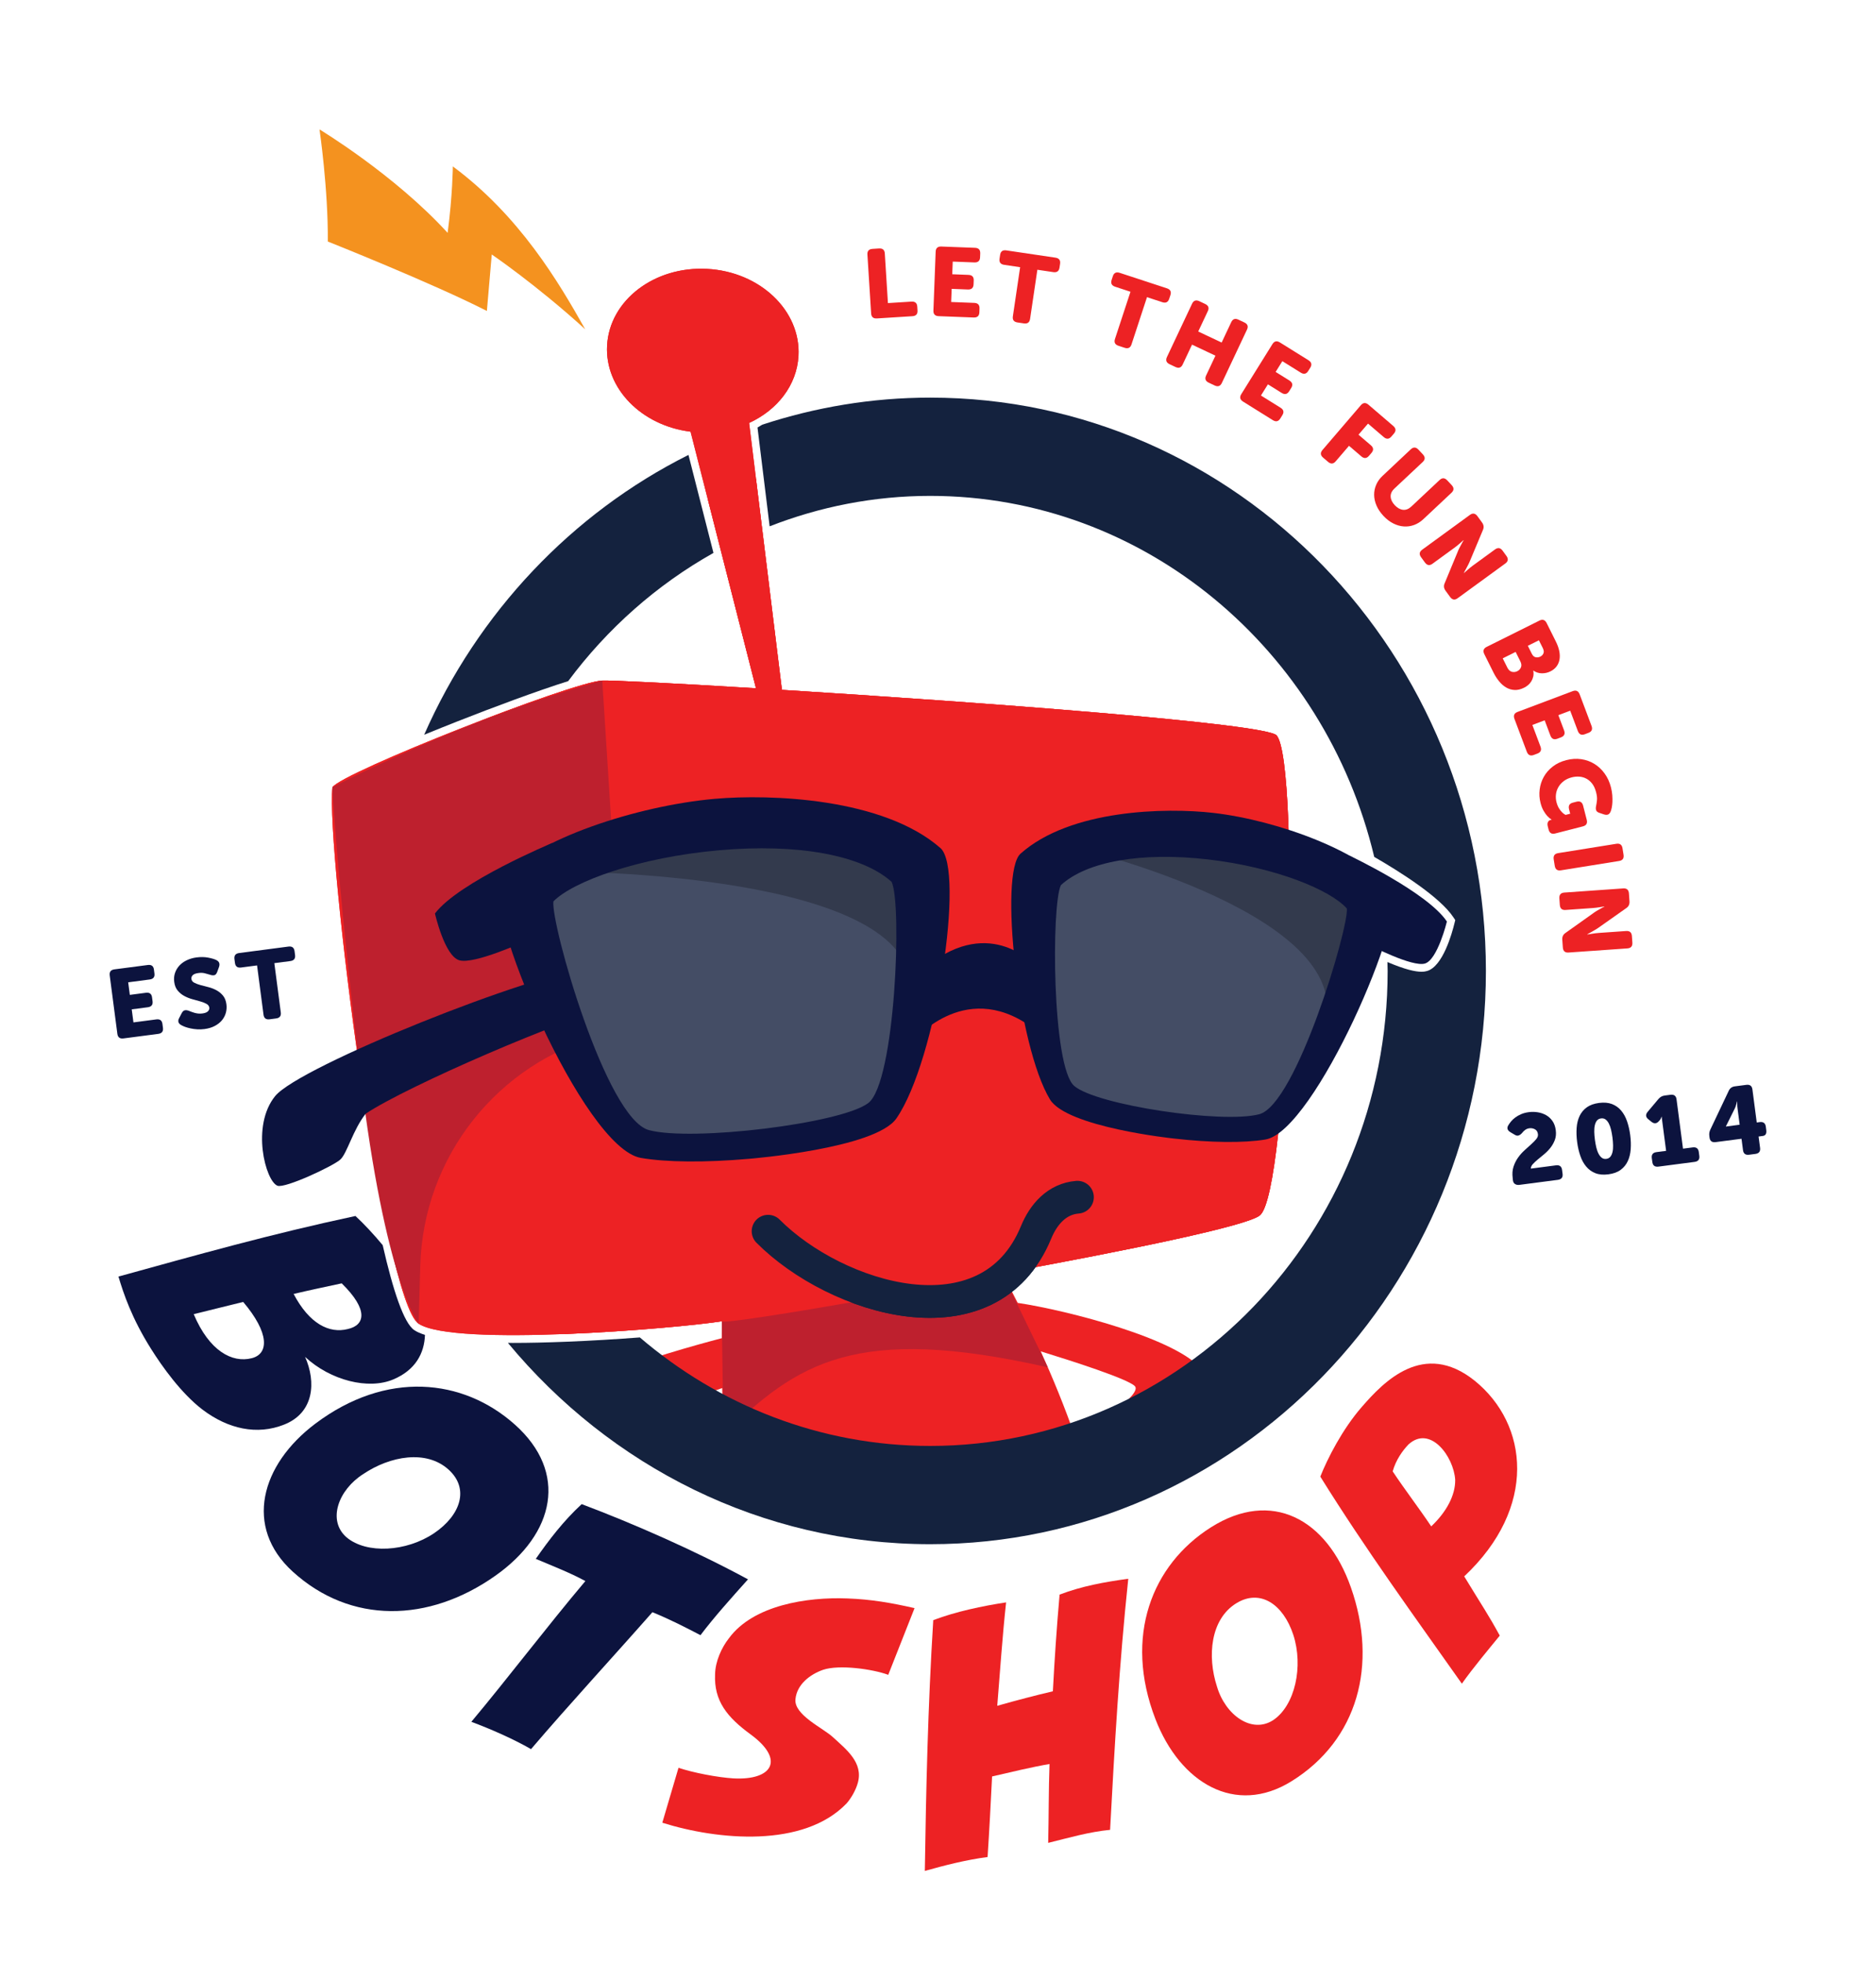 <?xml version="1.0" standalone="no"?>
<!DOCTYPE svg PUBLIC "-//W3C//DTD SVG 1.1//EN" "http://www.w3.org/Graphics/SVG/1.1/DTD/svg11.dtd">
<svg xmlns="http://www.w3.org/2000/svg" xmlns:xlink="http://www.w3.org/1999/xlink" version="1.1" id="Layer_1" x="0px" y="0px" viewBox="0 0 950.33 994.56" style="enable-background:new 0 0 950.33 994.56;" xml:space="preserve" width="950.33" height="994.56">
<style type="text/css">
	.st0{clip-path:url(#SVGID_00000013168115547384415370000000820722455839306908_);}
	.st1{fill:#ED2224;}
	.st2{fill:#CFD1D2;}
	.st3{fill:#BE202E;}
	.st4{fill:#F4921F;}
	.st5{fill:none;stroke:#14223E;stroke-width:16.593;stroke-linecap:round;stroke-miterlimit:10;}
	.st6{fill:#0C133E;}
	.st7{fill:#444D65;}
	.st8{fill:#333A4D;}
	.st9{fill:#14223E;}
</style>
<g>
	<g>
		<g>
			<defs>
				<ellipse id="SVGID_1_" cx="471.23" cy="491.85" rx="256.6" ry="265.53"/>
			</defs>
			<clipPath id="SVGID_00000080898031551632963030000007605389154139023255_">
				<use xlink:href="#SVGID_1_" style="overflow:visible;"/>
			</clipPath>
			<g style="clip-path:url(#SVGID_00000080898031551632963030000007605389154139023255_);">
				<g>
					<g>
						<path class="st1" d="M648.34,937.2c-9.51-7.06-87.46,9.05-87.46,9.05c0.51-21.46-16.17-83.78-22.55-106.8        c8.13-5.69,14.18-12.79,17.14-21.39c3.99-11.6,4.03-26.22,1.66-42.04c16.73-16.7,63.43-65.69,52.07-81.63        c-11.4-16-68.89-30.68-93.67-34.37c-4.1-8.15-7.04-13.54-7.82-14.98c65.21-11.94,123.93-24.02,130.49-29.34        c14.77-11.99,20.6-229.31,8.49-243.16c-5.29-6.04-151.04-16.85-250.59-23.06l-16.61-135.21c14.24-6.55,24.2-19.08,25-34        c1.24-22.88-19.46-42.61-46.24-44.06c-26.77-1.45-49.48,15.93-50.72,38.81c-1.18,21.74,17.47,40.6,42.29,43.67l33.14,129.98        c-41.97-2.55-73.29-4.12-77.87-3.91c-15.4,0.73-131.7,46.51-136.7,54.04c-3.26,32.11,25.67,259.92,43.69,271.78        c18.02,11.86,130.68,2.38,153.57-1.25c-0.02,2.69-0.03,5.56-0.03,8.58c-25.88,6.76-105.24,29.28-128.33,56.86        c-15.81,18.89,105.59,67.39,136.73,74.92c0.45,0.11,0.89,0.12,1.31,0.09c1.23,5.13,2.6,9.72,4.15,13.59        c2.05,5.12,5.77,9.69,10.75,13.72c-6.11,20.75-26.56,73.44-49.15,113.94c-41.88,5.51-64.87,20.17-70.17,25.96        c-5.86,6.41-9.24,30.09-9.24,30.09l160.91-10.24c0,0,3.16-21.57-1.88-29.61c0,0-6.14-8.88-24.13-14.19        c5.17-18.06,18.22-67.26,18.34-103.29c28.07,9.29,66.7,10.39,96.68,1.81c16.3,74.79-12.4,140.41-12.4,140.41l173.51-11.04        C671.64,974.74,657.85,944.26,648.34,937.2z M574.85,702.16c3.95,3.97-18.74,19.26-29.99,26.44        c-5.42-15.75-11.74-30.96-17.63-44.02C543.68,689.65,571.22,698.51,574.85,702.16z M302.32,734.14        c0,0,25.29-18.05,63.52-30.96c0.27,14.98,0.83,31.43,1.88,47.51C321.37,749.9,302.32,734.14,302.32,734.14z"/>
						<path class="st2" d="M305.09,344.76l11.24,176.66l-10.83,2.86c-53.37,14.1-91.07,61.67-92.6,116.85l-0.82,29.45        c0,0-17.03-21.19-29.55-126.43S168.4,398.8,168.4,398.8S233.27,364.58,305.09,344.76z"/>
						<path class="st3" d="M365.66,669.34l142.05-24.3l23.1,47.64c-97.38-22.1-127.15-2.17-164.3,34.27L365.66,669.34z"/>
					</g>
					<path class="st4" d="M161.85,65.56c0,0,4.42,29.98,4.21,56.8c0,0,53.01,21.08,80.58,35.17l2.47-28.62       c0,0,22.7,15.45,47.34,37.9c-13.52-24.06-33.26-57.46-67.05-82.5c0,0-0.12,14.61-2.64,33.65       C199.77,88.4,161.85,65.56,161.85,65.56z"/>
				</g>
				<path class="st5" d="M389.09,623.71c34.32,34.47,111.87,58.7,135.77,0.57c3.73-9.08,10.53-16.96,20.94-17.79"/>
			</g>
		</g>
		<g>
			<path class="st1" d="M439.41,128.96c-0.12-1.81,0.75-2.77,2.6-2.88l3.27-0.21c1.85-0.12,2.83,0.73,2.94,2.54l1.58,25.13     l11.92-0.75c1.85-0.12,2.83,0.73,2.94,2.54l0.12,1.97c0.12,1.81-0.75,2.77-2.6,2.88l-17.96,1.13c-1.84,0.12-2.82-0.73-2.93-2.54     L439.41,128.96z"/>
			<path class="st1" d="M473.98,127.5c0.07-1.81,1.03-2.68,2.88-2.61l17.03,0.65c1.85,0.07,2.74,1.01,2.67,2.82l-0.08,1.97     c-0.07,1.81-1.03,2.68-2.87,2.61l-10.98-0.42l-0.25,6.41l8.21,0.32c1.85,0.07,2.74,1.01,2.67,2.82l-0.08,1.97     c-0.07,1.81-1.03,2.68-2.88,2.61l-8.21-0.32l-0.26,6.66l11.69,0.45c1.85,0.07,2.74,1.01,2.67,2.82l-0.07,1.97     c-0.07,1.81-1.03,2.68-2.88,2.61l-17.73-0.68c-1.85-0.07-2.74-1.01-2.67-2.82L473.98,127.5z"/>
			<path class="st1" d="M516.77,135.36l-8.08-1.2c-1.83-0.27-2.61-1.3-2.35-3.09l0.29-1.95c0.27-1.79,1.31-2.55,3.14-2.28     l24.89,3.69c1.83,0.27,2.61,1.3,2.35,3.09l-0.29,1.95c-0.27,1.79-1.31,2.55-3.14,2.28l-8.08-1.2l-3.69,24.9     c-0.27,1.79-1.31,2.55-3.14,2.28l-3.24-0.48c-1.83-0.27-2.61-1.3-2.34-3.09L516.77,135.36z"/>
			<path class="st1" d="M572.67,147.8l-7.76-2.55c-1.76-0.58-2.35-1.72-1.79-3.45l0.61-1.87c0.56-1.72,1.72-2.29,3.48-1.72     l23.9,7.84c1.76,0.58,2.35,1.72,1.79,3.45l-0.62,1.87c-0.56,1.72-1.72,2.29-3.48,1.72l-7.76-2.55l-7.85,23.93     c-0.56,1.72-1.72,2.29-3.48,1.72l-3.11-1.02c-1.76-0.58-2.35-1.72-1.79-3.44L572.67,147.8z"/>
			<path class="st1" d="M603.87,153.86c0.77-1.64,1.99-2.06,3.67-1.28l2.96,1.4c1.67,0.79,2.12,2,1.35,3.64l-4.86,10.32l11.86,5.59     l4.86-10.32c0.77-1.64,1.99-2.06,3.66-1.27l2.97,1.4c1.67,0.79,2.12,2,1.35,3.64l-12.73,27.02c-0.77,1.64-1.99,2.06-3.66,1.27     l-2.97-1.4c-1.67-0.79-2.12-2-1.35-3.64l4.73-10.05l-11.86-5.59l-4.73,10.05c-0.77,1.64-1.99,2.06-3.66,1.27l-2.97-1.4     c-1.67-0.79-2.12-2-1.35-3.64L603.87,153.86z"/>
			<path class="st1" d="M644.58,174.32c0.96-1.54,2.22-1.82,3.79-0.84l14.46,9.01c1.57,0.98,1.87,2.24,0.92,3.77l-1.04,1.67     c-0.96,1.54-2.22,1.82-3.79,0.84l-9.32-5.81l-3.4,5.45l6.97,4.35c1.57,0.98,1.87,2.24,0.92,3.77l-1.04,1.68     c-0.96,1.53-2.22,1.81-3.79,0.84l-6.97-4.35l-3.53,5.66l9.93,6.19c1.57,0.98,1.87,2.24,0.91,3.77l-1.04,1.68     c-0.96,1.54-2.22,1.82-3.79,0.84l-15.06-9.39c-1.57-0.98-1.87-2.24-0.92-3.77L644.58,174.32z"/>
			<path class="st1" d="M689.36,205.28c1.18-1.38,2.47-1.46,3.87-0.26l12.55,10.76c1.4,1.2,1.51,2.49,0.34,3.87l-1.29,1.5     c-1.18,1.38-2.47,1.46-3.87,0.26l-7.96-6.82l-4.82,5.62l6.24,5.35c1.41,1.2,1.52,2.49,0.34,3.87l-1.28,1.5     c-1.18,1.37-2.47,1.46-3.87,0.26l-6.24-5.35l-6.75,7.87c-1.18,1.38-2.47,1.46-3.87,0.26l-2.49-2.13     c-1.41-1.2-1.52-2.49-0.34-3.87L689.36,205.28z"/>
			<path class="st1" d="M714.66,227.62c1.32-1.24,2.61-1.19,3.88,0.16l2.24,2.39c1.26,1.35,1.24,2.64-0.08,3.88l-14.29,13.41     c-1.37,1.28-2.02,2.66-1.94,4.14c0.07,1.48,0.76,2.91,2.07,4.31c1.31,1.4,2.7,2.18,4.17,2.35c1.46,0.17,2.88-0.39,4.25-1.67     l14.29-13.41c1.32-1.24,2.61-1.18,3.88,0.17l2.24,2.39c1.26,1.35,1.24,2.64-0.08,3.88l-14.29,13.41     c-1.44,1.35-3.02,2.33-4.72,2.94c-1.71,0.61-3.45,0.85-5.22,0.71c-1.77-0.13-3.54-0.64-5.29-1.53c-1.76-0.89-3.4-2.15-4.94-3.79     c-1.56-1.67-2.74-3.41-3.52-5.23c-0.78-1.82-1.19-3.62-1.21-5.4c-0.02-1.78,0.33-3.5,1.04-5.16s1.8-3.17,3.24-4.52L714.66,227.62     z"/>
			<path class="st1" d="M744.6,260.85c1.46-1.07,2.74-0.85,3.83,0.64l2.32,3.18c0.89,1.22,1.05,2.48,0.48,3.76l-6.62,15.81     c-0.26,0.65-0.57,1.31-0.93,1.99c-0.36,0.68-0.7,1.33-1.03,1.94c-0.39,0.7-0.76,1.38-1.12,2.06l0.06,0.08     c0.55-0.48,1.09-0.96,1.64-1.44c0.46-0.42,0.97-0.85,1.51-1.29c0.54-0.43,1.03-0.82,1.48-1.14l11.13-8.11     c1.46-1.07,2.74-0.85,3.83,0.64l1.93,2.65c1.09,1.49,0.9,2.78-0.56,3.84l-24.14,17.59c-1.46,1.07-2.74,0.85-3.83-0.64l-2.32-3.18     c-0.87-1.2-1.02-2.44-0.45-3.72l6.55-15.82c0.23-0.63,0.53-1.3,0.88-2.01c0.35-0.72,0.7-1.37,1.05-1.95     c0.37-0.73,0.75-1.4,1.15-2.02l-0.06-0.08c-0.55,0.48-1.09,0.96-1.64,1.44c-0.47,0.42-0.97,0.85-1.51,1.29     c-0.54,0.43-1.03,0.82-1.49,1.15l-11.09,8.08c-1.46,1.07-2.74,0.85-3.83-0.64l-1.93-2.65c-1.09-1.49-0.9-2.77,0.56-3.84     L744.6,260.85z"/>
			<path class="st1" d="M779.84,314.38c1.62-0.81,2.84-0.38,3.66,1.27l4.68,9.39c0.81,1.62,1.37,3.19,1.69,4.71     c0.31,1.52,0.36,2.93,0.15,4.23c-0.21,1.31-0.7,2.49-1.46,3.55c-0.76,1.05-1.82,1.92-3.18,2.59c-1.33,0.66-2.76,0.98-4.31,0.97     c-1.55-0.02-2.97-0.47-4.27-1.37l-0.09,0.04c0.2,1.06,0.2,2.04,0,2.93c-0.2,0.89-0.53,1.7-0.97,2.43     c-0.45,0.73-0.98,1.36-1.61,1.9c-0.63,0.54-1.3,0.99-2.01,1.34c-1.74,0.86-3.37,1.26-4.9,1.17c-1.53-0.08-2.95-0.5-4.24-1.26     c-1.3-0.76-2.49-1.8-3.57-3.12c-1.08-1.32-2.02-2.78-2.81-4.37l-4.68-9.39c-0.83-1.65-0.43-2.89,1.19-3.69L779.84,314.38z      M763.6,338.24c0.57,1.14,1.33,1.83,2.27,2.08c0.95,0.24,1.86,0.14,2.75-0.3c0.88-0.44,1.51-1.1,1.86-1.97     c0.36-0.87,0.25-1.88-0.32-3.02l-2.38-4.78l-6.54,3.26L763.6,338.24z M775.99,331.23c0.5,0.99,1.15,1.57,1.96,1.72     c0.81,0.16,1.6,0.05,2.37-0.34c0.73-0.37,1.25-0.92,1.55-1.65c0.3-0.73,0.18-1.62-0.34-2.68l-1.96-3.92l-5.61,2.79L775.99,331.23     z"/>
			<path class="st1" d="M796.7,350.12c1.69-0.64,2.87-0.09,3.52,1.64l6,15.95c0.65,1.73,0.13,2.91-1.56,3.55l-1.85,0.7     c-1.69,0.64-2.87,0.09-3.52-1.64l-3.87-10.29l-6,2.26l2.89,7.69c0.65,1.73,0.13,2.91-1.56,3.55l-1.85,0.7     c-1.69,0.64-2.87,0.09-3.52-1.64l-2.89-7.69l-6.24,2.35l4.12,10.95c0.65,1.73,0.13,2.91-1.56,3.55l-1.85,0.7     c-1.69,0.64-2.87,0.09-3.52-1.64l-6.25-16.61c-0.65-1.73-0.13-2.91,1.56-3.55L796.7,350.12z"/>
			<path class="st1" d="M793.46,385.07c2.61-0.67,5.13-0.83,7.55-0.48c2.42,0.35,4.63,1.14,6.62,2.36c2,1.22,3.73,2.84,5.2,4.86     c1.47,2.02,2.55,4.36,3.23,7.03c0.36,1.4,0.58,2.74,0.68,4.02c0.09,1.28,0.11,2.45,0.06,3.5c-0.05,1.05-0.17,1.98-0.33,2.77     c-0.17,0.79-0.34,1.4-0.5,1.82c-0.35,0.89-0.8,1.44-1.36,1.67c-0.55,0.23-1.25,0.21-2.11-0.06l-2.29-0.77     c-0.85-0.27-1.39-0.69-1.62-1.27c-0.24-0.58-0.25-1.33-0.05-2.25c0.2-0.92,0.35-1.92,0.45-3c0.1-1.08-0.05-2.39-0.45-3.92     c-0.45-1.76-1.1-3.2-1.95-4.31c-0.85-1.12-1.84-1.97-2.96-2.57c-1.12-0.6-2.32-0.94-3.6-1.03c-1.28-0.09-2.56,0.03-3.83,0.36     c-1.59,0.41-2.95,1.04-4.07,1.91c-1.12,0.86-2.01,1.85-2.67,2.98c-0.66,1.13-1.08,2.35-1.25,3.68c-0.17,1.33-0.08,2.66,0.26,3.99     c0.32,1.24,0.74,2.27,1.26,3.11s1.03,1.51,1.53,2c0.56,0.58,1.17,1.04,1.82,1.35l2.34-0.6l-0.58-2.25     c-0.46-1.79,0.18-2.91,1.94-3.36l1.86-0.48c1.76-0.45,2.86,0.22,3.32,2.01l1.83,7.13c0.46,1.79-0.19,2.91-1.94,3.36l-14.06,3.61     c-1.75,0.45-2.86-0.22-3.32-2.01l-0.41-1.61c-0.22-0.88-0.2-1.6,0.08-2.16c0.28-0.56,0.71-0.91,1.28-1.06l0.1-0.02l0.33-0.09     c0.06-0.02,0.12-0.01,0.16,0.01l-0.03-0.1c-0.76-0.46-1.5-1.09-2.22-1.88c-0.61-0.67-1.23-1.55-1.84-2.62     c-0.62-1.07-1.13-2.39-1.53-3.95c-0.58-2.25-0.73-4.51-0.44-6.78c0.28-2.28,0.96-4.4,2.06-6.38c1.09-1.98,2.59-3.72,4.52-5.22     C788.48,386.85,790.78,385.75,793.46,385.07z"/>
			<path class="st1" d="M818.8,427.45c1.79-0.29,2.83,0.48,3.12,2.3l0.52,3.24c0.29,1.82-0.45,2.88-2.24,3.17l-29.49,4.74     c-1.79,0.29-2.83-0.48-3.12-2.31l-0.52-3.24c-0.29-1.82,0.45-2.88,2.24-3.17L818.8,427.45z"/>
			<path class="st1" d="M822.28,450.06c1.81-0.13,2.77,0.73,2.9,2.58l0.27,3.92c0.11,1.51-0.42,2.66-1.59,3.45l-14.01,9.88     c-0.57,0.41-1.18,0.81-1.85,1.19c-0.66,0.38-1.3,0.75-1.9,1.09c-0.7,0.39-1.38,0.77-2.05,1.15l0,0.1     c0.72-0.12,1.44-0.23,2.16-0.35c0.62-0.11,1.27-0.21,1.96-0.29c0.69-0.08,1.31-0.14,1.87-0.18l13.74-0.96     c1.81-0.12,2.77,0.73,2.9,2.58l0.23,3.27c0.13,1.84-0.71,2.83-2.52,2.96l-29.8,2.09c-1.81,0.13-2.77-0.73-2.9-2.58l-0.28-3.92     c-0.1-1.48,0.43-2.61,1.59-3.4l13.95-9.92c0.53-0.41,1.14-0.82,1.82-1.24s1.32-0.78,1.92-1.09c0.7-0.42,1.38-0.79,2.05-1.1     l-0.01-0.1c-0.71,0.12-1.43,0.23-2.15,0.35c-0.62,0.11-1.27,0.21-1.96,0.29c-0.69,0.08-1.31,0.14-1.87,0.18l-13.69,0.96     c-1.81,0.13-2.77-0.73-2.9-2.58l-0.23-3.27c-0.13-1.84,0.71-2.83,2.51-2.96L822.28,450.06z"/>
		</g>
		<g>
			<path class="st6" d="M209.92,673.87c-5.38-3.54-10.89-20.43-16.06-43.11c-4.54-5.46-9.39-10.68-13.8-14.76     c-43.18,9.23-79.83,19.59-120.06,30.69c2.59,8.6,6.66,21,16.6,36.76c5.47,8.7,15.15,22.38,26.01,30.66     c13.01,9.84,27.62,13.01,41.27,7.59c15.31-6,16.31-21.66,10.67-34.32c12.87,11.95,32.12,16.79,44.77,11.38     c11.14-4.73,15.64-13.19,15.96-22.52C213.06,675.54,211.26,674.75,209.92,673.87z M127.54,688.04     c-9.94,2.55-21.55-3.65-29.41-22.3c8.73-2.23,16.33-3.98,25.06-6.2C136.54,675.28,136.27,685.82,127.54,688.04z M176.22,673.26     c-9.41,2.43-19.53-2.64-27.48-17.77c8.29-1.96,15.98-3.56,24.36-5.37C186.97,663.71,184.75,671.36,176.22,673.26z"/>
			<path class="st6" d="M250.92,798.25c-33.74,23.84-73.33,24.61-102.67-2.13c-24.71-22.52-16.27-54.02,11.48-74.91     c35.91-27,74.75-23.08,101.11,0.48C287.85,745.83,281.22,776.88,250.92,798.25z M184.1,746.68     c-12.72,8.01-18.41,23.57-8.53,32.12c10.13,8.53,30.31,7.33,44.3-2.08c13.51-9.14,17.98-22.57,7.42-32.19     C215.97,734.2,197.51,737.66,184.1,746.68z"/>
			<path class="st6" d="M378.92,800.07c-8.52,9.52-16.96,18.88-24.08,28.29c-7.26-3.8-15.62-8.11-24.35-11.64     c-19.43,22.09-42.59,47.2-61.48,69.36c-9.09-5.22-20.42-10.17-30.24-13.84c17.98-21.45,38.22-48.12,57.77-71.3     c-7.66-4.18-17.1-7.85-25.12-11.24c6.57-9.48,14.07-19.28,23.24-27.73C320.98,771.88,351.92,785.47,378.92,800.07z"/>
			<path class="st1" d="M343.71,895.54c7.41,2.48,19.75,4.88,27.94,5.37c19.36,1.02,26.25-9.25,8.73-22.19     c-12.07-8.79-18.76-17.09-18.14-30.56c0.09-6.42,3.26-13.49,7.01-18.24c12.26-16.72,39.46-20.99,60.08-20.17     c12.06,0.45,22.19,2.23,33.96,4.9l-13.33,33.79c-7.72-2.87-24.79-5.33-33.04-2.53c-6.6,2.31-13.2,7.39-13.95,14.77     c-1,8.04,14.14,14.78,19.01,19.38c6.77,6.23,15.42,12.86,12.57,23.1c-0.96,3.53-3.22,7.59-5.68,10.41     c-21.77,22.66-65.15,18.67-93.36,9.79L343.71,895.54z"/>
			<path class="st1" d="M505.18,864.13c9.4-2.68,20.03-5.45,28.17-7.34c0.86-16.22,1.93-32.3,3.41-48.99     c11.37-4.33,22.69-6.36,34.79-8.03c-4.58,43.42-6.89,84.08-9.21,127.2c-10.65,1.01-21.2,4.11-31.36,6.6     c0.31-12.93,0.2-27,0.68-39.95c-8.93,1.52-20.11,4.23-29.1,6.3c-0.68,13.71-1.39,27.25-2.28,40.82     c-10.74,1.38-22.05,4.29-31.79,7.04c0.61-40.3,1.54-83.3,4.27-127.04c11.36-4.33,24.83-7.16,36.9-9     C507.77,829.05,506.58,847.1,505.18,864.13z"/>
			<path class="st1" d="M684.34,804.2c13.7,38.96,3.62,77.25-30.12,98.17c-28.42,17.61-56.41,0.89-68.92-31.52     c-16.14-41.91-1.76-78.2,28.11-97.12C644.02,754.35,672.08,769.21,684.34,804.2z M616.48,854.37     c4.22,14.42,17.64,24.16,28.55,16.98c10.98-7.41,15.34-27.15,10.12-43.18c-5.1-15.5-16.8-23.46-28.94-15.94     C613.19,820.31,611.47,839.02,616.48,854.37z"/>
			<path class="st1" d="M668.83,748.03c3.57-9,11.12-23.98,21.1-35.39c10.98-12.63,31.22-33.88,57.07-13.22     c27.35,22.11,31.88,64.27-5.27,99.15c9.5,15.63,12.04,19.06,18.01,30.01c-5.51,6.75-13.57,16.36-19.2,24.35     C716.61,818.99,692.24,785.6,668.83,748.03z M737.16,749.64c-0.77-11.87-12.64-27.87-23.63-17.94     c-3.02,3.15-6.39,7.83-8.04,13.67c6.18,9.32,13.21,18.44,19.53,27.87C732.81,765.88,737.29,757.39,737.16,749.64z"/>
		</g>
		<g>
			<g>
				<g>
					<path class="st1" d="M507.71,645.04c65.21-11.94,123.93-24.02,130.49-29.34c14.77-11.99,20.6-229.31,8.49-243.16       c-5.29-6.04-151.04-16.85-250.59-23.06l-16.61-135.21c14.24-6.55,24.2-19.08,25-34c1.24-22.88-19.46-42.61-46.24-44.06       c-26.77-1.45-49.48,15.93-50.72,38.81c-1.18,21.74,17.47,40.6,42.29,43.67l33.14,129.98c-41.97-2.55-73.29-4.12-77.87-3.91       c-15.4,0.73-131.7,46.51-136.7,54.04c-3.26,32.11,25.67,259.92,43.69,271.78c18.02,11.86,130.68,2.38,153.57-1.25       C365.64,672.03,508.49,646.48,507.71,645.04z"/>
					<path class="st1" d="M507.71,645.04c65.21-11.94,123.93-24.02,130.49-29.34c14.77-11.99,20.6-229.31,8.49-243.16       c-5.29-6.04-151.04-16.85-250.59-23.06l-16.61-135.21c14.24-6.55,24.2-19.08,25-34c1.24-22.88-19.46-42.61-46.24-44.06       c-26.77-1.45-49.48,15.93-50.72,38.81c-1.18,21.74,17.47,40.6,42.29,43.67l33.14,129.98c-41.97-2.55-73.29-4.12-77.87-3.91       c-15.4,0.73-131.7,46.51-136.7,54.04c-3.26,32.11,25.67,259.92,43.69,271.78c18.02,11.86,130.68,2.38,153.57-1.25"/>
					<path class="st3" d="M305.09,344.76l11.24,176.66l-10.83,2.86c-53.37,14.1-91.07,61.67-92.6,116.85l-0.82,29.45       c0,0-17.03-21.19-29.55-126.43S168.4,398.8,168.4,398.8S233.27,364.58,305.09,344.76z"/>
					<path class="st6" d="M302.46,489.39c-33.22,3.58-150.77,50.78-163.06,65.85c-12.28,15.07-4.93,43.03,1.15,45.43       c3.8,1.5,28.45-10.05,31.91-13.31c3.45-3.26,6.37-15.11,12.81-23.19c21.39-14.25,102.1-49,125.31-53.97       C333.78,505.23,335.68,485.81,302.46,489.39z"/>
					<path class="st7" d="M265.15,456.23c0,0,36.92,117.16,61.15,122.69c24.23,5.53,113.96,1.77,124.91-24.34       c10.95-26.11,29.46-108.74,5.31-121.26C432.36,420.8,313.23,392.27,265.15,456.23z"/>
					<path class="st8" d="M283.85,441.5c0,0,181.59-0.11,177.14,60.53c0,0,0.16-68.83,0.08-69.18c-0.08-0.35-28.1-11.42-31.91-12.45       s-57.21-3.73-58.71-4.28C368.96,415.55,283.85,441.5,283.85,441.5z"/>
					<g>
						<path class="st6" d="M379.5,587.03c-22.04,1.95-42.05,1.79-54.89-0.46c-29.32-5.13-81.43-128.25-70.79-141.12        c16.83-20.35,69.13-37.31,108.19-40.77c28.42-2.52,85.49-0.4,114.38,24.92c12.54,11-1.97,107.62-22.3,136.98        C443.46,581.92,379.5,587.03,379.5,587.03z M280.34,456.63c-1.43,11.05,26.52,110.04,48.43,115.88        c21.91,5.83,97.43-3.3,111.09-13.74c13.66-10.45,17.19-100.8,11.81-112.03c-15-13.56-47.54-19.54-87.35-16.01        C323.53,434.34,290.34,446.49,280.34,456.63z"/>
					</g>
					<path class="st6" d="M279.81,427.02c0,0-47.4,19.72-59.47,35.74c0,0,4.82,21.45,12.31,23.7c7.49,2.25,33.07-9.5,33.07-9.5       L279.81,427.02z"/>
					<path class="st7" d="M695.18,460.17c0,0-34.69,105.54-55.39,110.14c-20.69,4.61-96.61-0.34-105.13-24.18       c-8.51-23.85-21.79-99.03-0.97-109.97C554.53,425.22,656.3,401.39,695.18,460.17z"/>
					<path class="st8" d="M545.75,429.73c0,0,145.25,34.53,124.55,91.69c0,0,29.86-60.99,29.88-61.35s-23.96-18.6-27.35-20.63       c-3.38-2.03-54.07-19.07-55.36-20.01C616.19,418.49,545.75,429.73,545.75,429.73z"/>
					<g>
						<path class="st6" d="M531.89,556.96c-16.37-26.95-25.86-114.75-14.91-124.51c25.21-22.46,73.63-23.41,97.64-20.65        c33.01,3.8,76.83,20.05,90.49,38.78c8.63,11.84-39.1,122.54-64.09,126.68c-10.94,1.82-27.9,1.63-46.53-0.52        C594.48,576.75,540.44,571.04,531.89,556.96z M611.9,435.37c-33.63-3.87-61.38,0.99-74.48,13.03        c-4.89,10.09-4.52,92.02,6.75,101.72c11.27,9.7,74.99,19.26,93.72,14.34c18.73-4.91,45.3-94.14,44.4-104.19        C674.12,450.92,646.35,439.34,611.9,435.37z"/>
					</g>
					<path class="st6" d="M463.95,525.47c1.39-0.09,28.93-32.67,65.04,0.05l-5.64-37.23c0,0-23.57-25.86-56.71,3.61L463.95,525.47z"/>
				</g>
				<path class="st4" d="M161.85,65.56c0,0,4.42,29.98,4.21,56.8c0,0,53.01,21.08,80.58,35.17l2.47-28.62c0,0,22.7,15.45,47.34,37.9      c-13.52-24.06-33.26-57.46-67.05-82.5c0,0-0.12,14.61-2.64,33.65C199.77,88.4,161.85,65.56,161.85,65.56z"/>
			</g>
			<path class="st5" d="M389.09,623.71c34.32,34.47,111.87,58.7,135.77,0.57c3.73-9.08,10.53-16.96,20.94-17.79"/>
			<path class="st6" d="M683.61,433.45c0,0,39.59,18.67,49.35,33.39c0,0-4.71,19.36-11.12,21.27c-6.42,1.92-27.74-9.17-27.74-9.17     L683.61,433.45z"/>
		</g>
		<g>
			<path class="st9" d="M471.23,201.43c-29.68,0-58.25,4.89-85.14,13.72c-0.79,0.47-1.54,0.98-2.36,1.42l6.15,50.06     c25.33-9.91,52.72-15.42,81.35-15.42c108.6,0,199.94,78.01,224.92,182.89c13.17,7.6,33.28,20.31,40.09,30.57l0.95,1.43     l-0.41,1.67c-1.23,5.06-5.86,21.74-13.82,24.11c-0.72,0.22-1.63,0.39-2.9,0.39c-3.03,0-8.11-1.04-17.23-4.91     c0.03,1.5,0.11,2.99,0.11,4.49c0,132.69-103.95,240.64-231.71,240.64c-55.83,0-107.06-20.68-147.11-54.97     c-11.56,0.88-24.27,1.67-36.92,2.17c-10.03,0.4-19.13,0.61-27.31,0.61c-0.89,0-1.74-0.01-2.6-0.01     c51.67,62.35,128.38,101.98,213.94,101.98c155.22,0,281.49-130.28,281.49-290.42C752.72,331.71,626.44,201.43,471.23,201.43z"/>
			<path class="st9" d="M231.4,365.57c18.74-7.39,40.94-15.65,56.43-20.52c19.82-26.64,44.89-48.84,73.59-64.95l-12.66-49.64     c-59.11,29.6-106.67,79.92-133.89,141.75C220.78,369.79,226.47,367.52,231.4,365.57z"/>
		</g>
	</g>
	<g>
		<g>
			<path class="st6" d="M55.58,494.11c-0.23-1.79,0.57-2.81,2.4-3.05l16.9-2.21c1.84-0.24,2.87,0.54,3.1,2.33l0.25,1.96     c0.24,1.8-0.56,2.81-2.4,3.05l-10.89,1.43l0.83,6.37l8.15-1.07c1.83-0.24,2.87,0.54,3.1,2.33l0.26,1.96     c0.23,1.79-0.57,2.81-2.4,3.05l-8.15,1.06l0.87,6.61l11.59-1.52c1.84-0.24,2.87,0.54,3.1,2.33l0.26,1.96     c0.23,1.79-0.57,2.81-2.4,3.05l-17.6,2.3c-1.83,0.24-2.87-0.54-3.1-2.34L55.58,494.11z"/>
			<path class="st6" d="M91.78,519.29c-0.29-0.16-0.55-0.35-0.78-0.57c-0.23-0.22-0.41-0.48-0.54-0.77     c-0.12-0.3-0.17-0.63-0.13-1.01c0.04-0.37,0.19-0.81,0.47-1.3l1.26-2.41c0.41-0.78,0.9-1.25,1.49-1.41     c0.59-0.16,1.33-0.07,2.23,0.28c0.32,0.13,0.7,0.27,1.14,0.45c0.45,0.17,0.96,0.35,1.54,0.51c0.58,0.18,1.22,0.3,1.91,0.38     c0.69,0.08,1.41,0.07,2.18-0.04c1.3-0.17,2.23-0.53,2.78-1.08c0.55-0.55,0.78-1.17,0.7-1.86c-0.11-0.81-0.59-1.46-1.45-1.93     c-0.86-0.47-1.91-0.88-3.13-1.23c-1.23-0.35-2.57-0.73-4.01-1.12c-1.44-0.39-2.8-0.94-4.08-1.63c-1.28-0.69-2.39-1.6-3.33-2.73     c-0.95-1.12-1.54-2.59-1.77-4.42c-0.21-1.6-0.08-3.11,0.4-4.51c0.48-1.41,1.22-2.66,2.23-3.75c1.01-1.09,2.27-2,3.76-2.71     c1.51-0.71,3.15-1.19,4.96-1.42c2.1-0.27,4.05-0.24,5.85,0.11c1.81,0.35,3.19,0.75,4.13,1.23c0.81,0.42,1.3,0.93,1.48,1.53     c0.18,0.59,0.13,1.27-0.14,2.03l-0.9,2.46c-0.38,1.01-0.89,1.57-1.54,1.67c-0.65,0.11-1.34,0.02-2.09-0.25     c-0.89-0.28-1.8-0.54-2.72-0.76c-0.93-0.23-1.97-0.27-3.14-0.11c-1.4,0.18-2.37,0.56-2.91,1.11c-0.53,0.55-0.76,1.17-0.67,1.85     c0.11,0.85,0.59,1.5,1.45,1.95c0.85,0.45,1.9,0.85,3.13,1.19c1.23,0.33,2.57,0.68,4,1.04c1.44,0.36,2.79,0.88,4.06,1.56     c1.28,0.68,2.39,1.58,3.33,2.7c0.94,1.12,1.53,2.6,1.77,4.42c0.19,1.47,0.1,2.9-0.27,4.29c-0.38,1.39-1.04,2.66-1.97,3.8     c-0.94,1.14-2.15,2.1-3.64,2.89c-1.48,0.79-3.23,1.32-5.23,1.58c-1.27,0.17-2.49,0.21-3.66,0.13c-1.18-0.08-2.28-0.22-3.31-0.44     c-1.04-0.21-1.96-0.47-2.8-0.77C92.97,519.89,92.29,519.59,91.78,519.29z"/>
			<path class="st6" d="M130.22,489.07l-8.1,1.06c-1.84,0.24-2.87-0.54-3.1-2.33l-0.26-1.96c-0.23-1.79,0.56-2.81,2.4-3.05     l24.95-3.27c1.83-0.24,2.87,0.54,3.1,2.33l0.26,1.96c0.23,1.8-0.57,2.81-2.4,3.05l-8.1,1.06l3.27,24.96     c0.24,1.79-0.56,2.82-2.4,3.05l-3.25,0.43c-1.83,0.24-2.87-0.54-3.1-2.34L130.22,489.07z"/>
		</g>
	</g>
	<g>
		<path class="st6" d="M766.29,596.81c-0.28-2.15-0.14-4.08,0.41-5.77c0.56-1.7,1.33-3.24,2.3-4.61c0.97-1.37,2.08-2.61,3.3-3.72    s2.35-2.12,3.38-3.06c1.03-0.93,1.88-1.8,2.56-2.62c0.67-0.81,0.95-1.65,0.84-2.5c-0.16-1.21-0.68-2.03-1.58-2.48    c-0.88-0.45-1.8-0.61-2.73-0.49c-0.8,0.1-1.5,0.37-2.11,0.8c-0.6,0.43-1.09,0.9-1.47,1.41c-0.55,0.67-1.14,1.14-1.77,1.4    c-0.63,0.27-1.31,0.16-2.05-0.3l-2.15-1.26c-1.61-0.95-2.01-2.13-1.17-3.53c0.36-0.61,0.83-1.27,1.41-1.98    c0.59-0.71,1.29-1.37,2.13-1.99c0.84-0.62,1.82-1.19,2.96-1.68c1.14-0.5,2.46-0.85,3.96-1.04c1.47-0.19,2.95-0.17,4.46,0.07    c1.5,0.23,2.89,0.71,4.18,1.42c1.28,0.71,2.36,1.7,3.26,2.96c0.89,1.26,1.46,2.82,1.7,4.68c0.24,1.83,0.09,3.47-0.45,4.92    c-0.54,1.44-1.28,2.77-2.23,3.98c-0.95,1.2-1.99,2.28-3.16,3.25c-1.16,0.97-2.24,1.86-3.26,2.69c-1,0.83-1.85,1.62-2.53,2.37    c-0.68,0.75-1.01,1.51-0.98,2.27l12.7-1.66c1.83-0.24,2.87,0.54,3.1,2.34l0.26,1.96c0.23,1.79-0.57,2.81-2.4,3.05l-19.45,2.54    c-0.87,0.12-1.61-0.02-2.22-0.41c-0.61-0.38-0.97-1.01-1.09-1.9L766.29,596.81z"/>
		<path class="st6" d="M814.74,594.9c-2.53,0.33-4.72,0.14-6.55-0.58c-1.84-0.72-3.4-1.84-4.66-3.35c-1.27-1.51-2.27-3.33-3-5.48    c-0.74-2.14-1.28-4.47-1.6-6.99c-0.33-2.51-0.41-4.89-0.25-7.13c0.16-2.24,0.66-4.25,1.49-6.02c0.84-1.77,2.05-3.23,3.65-4.39    c1.59-1.15,3.66-1.89,6.19-2.23c2.54-0.33,4.72-0.14,6.56,0.56c1.84,0.71,3.39,1.81,4.65,3.3c1.27,1.5,2.27,3.31,3,5.44    c0.73,2.13,1.27,4.45,1.6,6.96c0.33,2.52,0.41,4.9,0.25,7.16c-0.16,2.26-0.66,4.29-1.49,6.07c-0.83,1.79-2.05,3.27-3.64,4.44    S817.28,594.57,814.74,594.9z M813.72,587.07c0.87-0.12,1.54-0.48,2.04-1.09c0.5-0.61,0.86-1.41,1.09-2.38    c0.23-0.98,0.32-2.1,0.29-3.37c-0.03-1.28-0.13-2.63-0.32-4.07c-0.18-1.4-0.43-2.71-0.72-3.93c-0.3-1.23-0.68-2.28-1.15-3.16    c-0.48-0.88-1.03-1.55-1.66-2c-0.63-0.45-1.38-0.61-2.25-0.5c-0.87,0.12-1.55,0.47-2.04,1.06c-0.5,0.6-0.87,1.39-1.09,2.36    c-0.23,0.97-0.33,2.09-0.3,3.35c0.03,1.26,0.13,2.59,0.32,3.99c0.19,1.44,0.43,2.78,0.73,4.02c0.3,1.24,0.68,2.3,1.16,3.18    c0.47,0.89,1.03,1.56,1.66,2.02C812.1,587.01,812.85,587.18,813.72,587.07z"/>
		<path class="st6" d="M836.76,586.69c-0.23-1.79,0.56-2.82,2.4-3.05l4.85-0.63l-1.91-14.59l-0.24-1.86    c-0.04-0.29-0.06-0.57-0.06-0.83l-0.1,0.01c-0.08,0.21-0.17,0.42-0.27,0.63c-0.08,0.18-0.17,0.36-0.26,0.56    c-0.09,0.19-0.21,0.36-0.36,0.52l-0.4,0.45c-1.17,1.38-2.46,1.5-3.87,0.36l-1.48-1.2c-1.44-1.14-1.57-2.42-0.4-3.83l5.46-6.49    c0.47-0.53,0.95-0.93,1.44-1.21c0.49-0.28,1.08-0.46,1.78-0.56l2.85-0.37c1.83-0.24,2.87,0.54,3.1,2.33l3.27,24.97l4.9-0.64    c1.83-0.24,2.87,0.54,3.1,2.33l0.26,1.96c0.23,1.79-0.57,2.82-2.4,3.05l-18.29,2.39c-1.84,0.24-2.87-0.54-3.1-2.33L836.76,586.69z    "/>
		<path class="st6" d="M869.1,578.58c-1.84,0.24-2.87-0.54-3.1-2.33l-0.09-0.69c-0.08-0.65-0.09-1.24,0-1.76    c0.08-0.53,0.27-1.09,0.56-1.69l9.29-19.59c0.61-1.28,1.64-2.01,3.07-2.19l5.8-0.76c1.83-0.24,2.87,0.54,3.1,2.33l2.19,16.74    l1.5-0.2c1.83-0.24,2.87,0.54,3.1,2.34l0.22,1.71c0.23,1.79-0.35,2.78-1.74,2.97l-2.15,0.28l0.76,5.77    c0.23,1.79-0.56,2.82-2.4,3.05l-3.15,0.41c-1.84,0.24-2.87-0.54-3.1-2.33l-0.76-5.77L869.1,578.58z M881.27,569.76l-1.03-7.83    c-0.06-0.46-0.11-0.93-0.16-1.42c-0.05-0.49-0.06-0.92-0.05-1.29c-0.02-0.43-0.03-0.84-0.01-1.24l-0.1,0.01    c-0.11,0.45-0.22,0.89-0.33,1.34c-0.12,0.38-0.25,0.8-0.4,1.25c-0.15,0.45-0.33,0.87-0.55,1.27l-4.34,8.74l0.01,0.1L881.27,569.76    z"/>
	</g>
</g>
</svg>